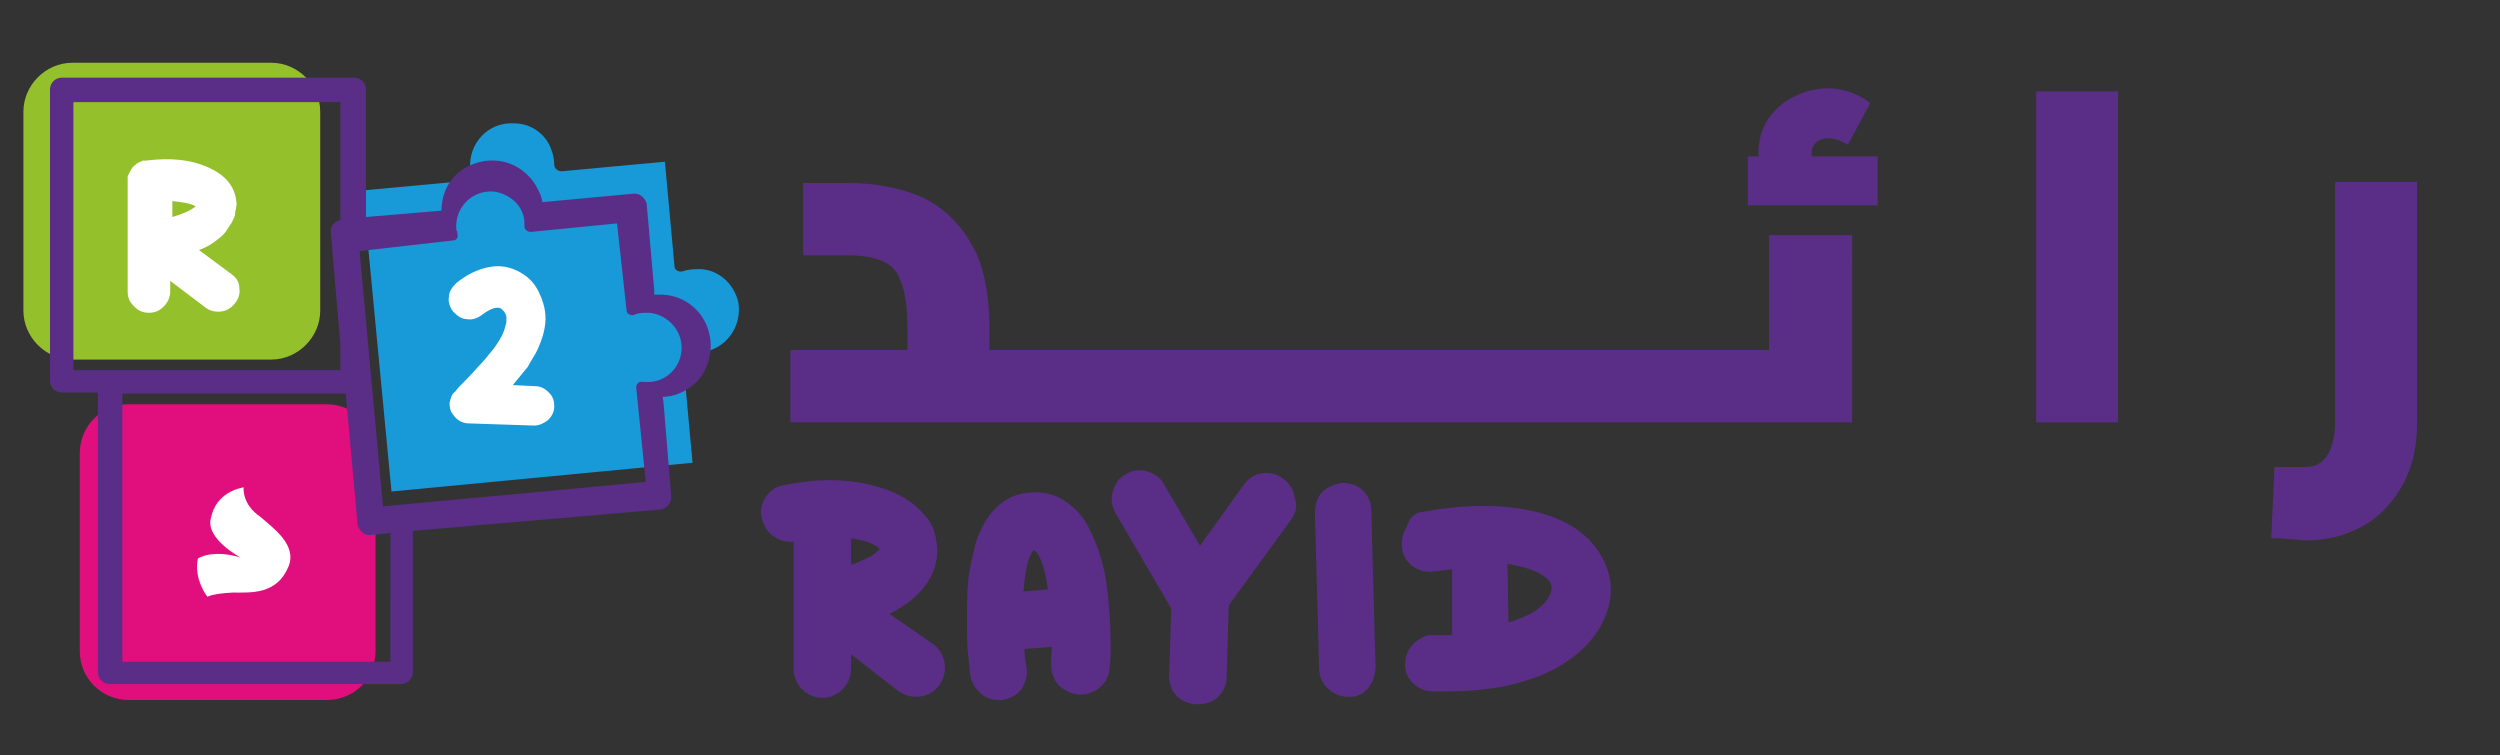 <?xml version="1.0" encoding="utf-8"?>
<!-- Generator: Adobe Illustrator 28.3.0, SVG Export Plug-In . SVG Version: 6.00 Build 0)  -->
<svg version="1.1" id="Layer_1" xmlns="http://www.w3.org/2000/svg" xmlns:xlink="http://www.w3.org/1999/xlink" x="0px" y="0px"
	 viewBox="0 0 235 71" style="enable-background:new 0 0 235 71;" xml:space="preserve">
<rect x="0" y="0" width="235" height="71" fill="#333333" stroke="none"/>
<style type="text/css">
	.st0{fill:#5A2E87;}
	.st1{fill:#179AD7;}
	.st2{fill:#93C02B;}
	.st3{fill:#E10F7E;}
	.st4{fill:#FFFFFF;}
</style>
<g>
	<g>
		<path class="st0" d="M166.4,32.9h-3.2H162H93v-2.1c0-3.1-0.5-5.8-1.6-7.7c-1.1-2-2.6-3.5-4.6-4.5c-2-0.9-4.4-1.4-7.2-1.4h-4.1v6.8
			h4.1c1.5,0,2.6,0.2,3.5,0.6c0.8,0.4,1.3,1,1.6,1.9c0.4,1,0.6,2.5,0.6,4.3v2.1h-11v6.8H162h1.2h10.9V22.1h-7.8V32.9z"/>
		<path class="st0" d="M170.3,14.4c0-0.4,0.1-0.7,0.4-1c0.2-0.2,0.6-0.4,1.1-0.4c0.2,0,0.4,0,0.7,0.1c0.2,0,0.4,0.1,0.6,0.2l0.6,0.3
			l2.1-3.9l-0.4-0.3c-0.5-0.3-1-0.6-1.7-0.8c-0.6-0.2-1.3-0.3-1.9-0.3c-1.1,0-2.2,0.3-3.2,0.8c-1,0.5-1.8,1.2-2.4,2.1
			c-0.6,0.9-0.9,2-0.9,3.1c0,0.1,0,0.3,0,0.4h-1v4.6h12.2v-4.6h-6.1C170.3,14.7,170.3,14.6,170.3,14.4z"/>
		<rect x="191.4" y="8.6" class="st0" width="7.7" height="31.1"/>
		<path class="st0" d="M219.5,17.1v22.6c0,1.4-0.3,2.5-0.8,3.2c-0.5,0.7-1.1,1-2,1c-0.2,0-0.5,0-0.9,0c-0.4,0-0.9,0-1.4,0h-0.6
			l-0.3,6.7l0.6,0c0.5,0,0.9,0.1,1.4,0.1c0.5,0,0.9,0.1,1.2,0.1c2.1,0,3.9-0.5,5.5-1.4c1.6-0.9,2.8-2.3,3.7-3.9
			c0.9-1.7,1.3-3.6,1.3-5.7V17.1H219.5z"/>
	</g>
	<g>
		<g id="KIDS_OFFERS_LOGO_00000031187744334047913940000013984264969904079266_">
			<path class="st1" d="M65.9,25.3c-0.6,0-1.2,0-1.7,0.2c-0.4,0.1-0.8-0.1-0.8-0.5l-0.9-9.8l-9.7,0.9c-0.4,0-0.7-0.3-0.7-0.6
				c0-0.5-0.1-1-0.3-1.5c-0.5-1.4-1.9-2.4-3.4-2.4c-2.5-0.2-4.4,1.9-4.2,4.3c0,0.1,0,0.3,0.1,0.4c0.1,0.4-0.2,0.7-0.5,0.7l-9.7,0.9
				l2.7,28.3l28.3-2.7l-0.9-9.8c0-0.4,0.3-0.7,0.7-0.6c0.3,0.1,0.7,0.1,1,0c2.3-0.2,3.9-2.4,3.5-4.7C69,26.7,67.6,25.4,65.9,25.3z"
				/>
		</g>
		<g id="CUSTOM-group_00000044869807722435198540000012293381482018510238_">
			<g>
				<path class="st2" d="M25.5,33.8l-18.7,0c-2.5,0-4.6-2.1-4.6-4.6l0-18.7c0-2.5,2.1-4.6,4.6-4.6l18.7,0c2.5,0,4.6,2.1,4.6,4.6
					l0,18.7C30.1,31.7,28,33.8,25.5,33.8z"/>
				<path class="st3" d="M30.7,65.8l-18.6,0c-2.5,0-4.6-2-4.6-4.6l0-18.6c0-2.5,2-4.6,4.6-4.6l18.6,0c2.5,0,4.6,2,4.6,4.6l0,18.6
					C35.3,63.8,33.3,65.8,30.7,65.8z"/>
			</g>
		</g>
		<path class="st0" d="M66.7,31.5c-0.4-2.1-2.2-3.7-4.4-3.8h0c-0.3,0-0.6,0-0.8,0l0-0.4l-0.7-8c0-0.3-0.2-0.6-0.4-0.8
			c-0.2-0.2-0.5-0.3-0.8-0.3l-8.6,0.8c-0.1-0.3-0.1-0.6-0.3-0.9c-0.7-1.7-2.3-2.9-4.1-3c-1.4-0.1-2.8,0.4-3.8,1.4
			c-0.9,0.9-1.3,2.1-1.3,3.3l-7.1,0.6v-12c0-0.6-0.5-1.1-1.1-1.1H5.8c-0.6,0-1.1,0.5-1.1,1.1v27.4c0,0.6,0.5,1.1,1.1,1.1h3.4v26.3
			c0,0.6,0.5,1.1,1.1,1.1h27.4c0.6,0,1.1-0.5,1.1-1.1V49.9l23.2-2c0.3,0,0.6-0.2,0.8-0.4c0.2-0.2,0.3-0.5,0.3-0.8l-0.7-8.5l-0.1-0.9
			c0.1,0,0.2,0,0.2,0c1.3-0.1,2.6-0.8,3.4-1.9C66.7,34.2,67,32.8,66.7,31.5z M6.9,34.8V9.6H32v11.1c-0.6,0.1-1,0.6-0.9,1.2L32,32.4
			v2.4H6.9z M36.6,62.2H11.5V37h21l1.1,12.2c0,0.3,0.2,0.6,0.4,0.8c0.2,0.2,0.5,0.3,0.7,0.3c0,0,0.1,0,0.1,0l1.9-0.2V62.2z
			 M61.2,35.9c-0.3,0-0.6,0-0.8,0c-0.3-0.1-0.6,0.2-0.6,0.5l0.9,8.9l-24.7,2.3l-2.2-24l8.8-1c0.3,0,0.5-0.3,0.4-0.6
			c0-0.1,0-0.2-0.1-0.4c-0.2-2,1.4-3.7,3.4-3.6c1.2,0.1,2.4,0.9,2.8,2c0.2,0.4,0.2,0.9,0.2,1.3c0,0.3,0.3,0.5,0.6,0.5l8.1-0.8
			l0.9,8.2c0,0.3,0.4,0.5,0.7,0.4c0.4-0.2,0.9-0.2,1.4-0.2c1.4,0.1,2.7,1.2,3,2.6C64.4,33.9,63.1,35.7,61.2,35.9z"/>
		<g>
			<path class="st4" d="M50.3,36.3c0.5,0,0.9,0.2,1.3,0.6c0.4,0.4,0.5,0.8,0.5,1.3c0,0.5-0.2,0.9-0.6,1.3c-0.4,0.3-0.8,0.5-1.3,0.5
				c0,0-0.1,0-0.1,0l-6-0.2c-0.4,0-0.7-0.1-1-0.3c-0.3-0.2-0.5-0.5-0.7-0.8c-0.1-0.3-0.2-0.7-0.1-1c0.1-0.4,0.2-0.7,0.5-0.9
				c0.2-0.3,0.6-0.7,1.1-1.2c0.6-0.6,1-1.1,1.3-1.4c0.3-0.3,0.7-0.8,1.1-1.3c0.4-0.5,0.7-1,0.9-1.4c0.2-0.4,0.3-0.8,0.4-1.2
				c0-0.2,0-0.4,0-0.5c0-0.2-0.1-0.3-0.2-0.5c-0.1-0.1-0.2-0.2-0.3-0.3c-0.4-0.2-1,0-1.8,0.6c-0.4,0.3-0.9,0.5-1.4,0.4
				c-0.5,0-0.9-0.3-1.3-0.7c-0.3-0.4-0.5-0.9-0.4-1.4c0-0.5,0.3-0.9,0.7-1.3c1-0.8,2-1.3,3.1-1.5c1.1-0.2,2,0,2.9,0.5
				c0.9,0.5,1.5,1.2,1.9,2.2c0.4,0.9,0.6,1.9,0.4,3c-0.1,0.6-0.3,1.2-0.6,1.9c-0.3,0.7-0.7,1.2-1,1.8c-0.4,0.5-0.9,1.1-1.4,1.7
				L50.3,36.3z"/>
		</g>
		<g>
			<path class="st4" d="M21.8,25.8c0.4,0.3,0.7,0.7,0.7,1.3c0.1,0.5-0.1,1-0.4,1.4c-0.4,0.5-0.9,0.8-1.6,0.8c-0.4,0-0.8-0.1-1.2-0.4
				l-3.3-2.5v1c0,0.5-0.2,1-0.6,1.4c-0.4,0.4-0.8,0.6-1.4,0.6s-1-0.2-1.4-0.6c-0.4-0.4-0.6-0.8-0.6-1.4V17.1V17c0-0.1,0-0.1,0-0.2
				c0-0.1,0-0.1,0-0.2c0,0,0-0.1,0.1-0.2c0-0.1,0-0.1,0.1-0.2c0,0,0-0.1,0.1-0.2c0-0.1,0.1-0.1,0.1-0.2c0,0,0.1-0.1,0.1-0.1
				c0.1-0.1,0.1-0.1,0.1-0.1c0,0,0.1-0.1,0.1-0.1c0.1,0,0.1-0.1,0.1-0.1c0.1,0,0.1-0.1,0.2-0.1c0.1,0,0.1-0.1,0.2-0.1
				c0,0,0.1,0,0.2-0.1c0.1,0,0.2,0,0.2,0c0,0,0.1,0,0.1,0c2.3-0.3,4.2-0.1,5.8,0.6c1.6,0.7,2.5,1.7,2.7,3.1c0,0.2,0.1,0.4,0,0.6
				c0,0.2-0.1,0.5-0.1,0.7c0,0.3-0.2,0.5-0.3,0.8c-0.2,0.3-0.4,0.6-0.6,0.9c-0.2,0.3-0.6,0.6-1,0.9c-0.4,0.3-0.9,0.6-1.5,0.8
				L21.8,25.8z M16.2,20.4c1-0.3,1.7-0.6,2.2-1c-0.5-0.3-1.3-0.4-2.2-0.5V20.4z"/>
		</g>
	</g>
	<g>
		<path class="st4" d="M27.1,53.3c-1.1,2.6-3.5,2.4-5.2,2.4c-2,0.1-2.4,0.4-2.4,0.4s-1.3-1.6-0.9-3.6c0,0,1.3-0.9,4-0.1
			c0,0-3.2-1.7-2.8-3.6c0.5-2.6,2.8-2.9,3.1-3c0,0-0.2,1.6,1.6,2.8C25.6,49.6,28,51.2,27.1,53.3z"/>
	</g>
	<g>
		<path class="st0" d="M87.8,60.6c0.6,0.5,0.9,1.1,1,1.8c0.1,0.7-0.1,1.4-0.5,2c-0.5,0.7-1.3,1.1-2.2,1.1c-0.6,0-1.1-0.2-1.6-0.5
			L80,61.5v1.4c0,0.7-0.3,1.4-0.8,1.9c-0.5,0.5-1.2,0.8-1.9,0.8c-0.7,0-1.4-0.3-1.9-0.8c-0.5-0.5-0.8-1.2-0.8-1.9v-12
			c-0.7,0.1-1.3-0.1-1.9-0.5c-0.6-0.4-0.9-1-1.1-1.7c-0.2-0.7,0-1.4,0.4-2c0.4-0.6,1-1,1.7-1.1c2.9-0.6,5.5-0.6,7.8-0.1
			c2.3,0.5,4.1,1.4,5.3,2.8c0.7,0.7,1.1,1.6,1.2,2.5c0.2,0.9,0.1,1.8-0.2,2.7c-0.6,1.7-2,3.1-4.2,4.2L87.8,60.6z M80,53.1
			c1.4-0.5,2.3-1,2.7-1.5c-0.5-0.5-1.4-0.8-2.7-1V53.1z"/>
		<path class="st0" d="M97.1,46.3c1.6-0.1,2.9,0.5,4.1,1.7c0.7,0.7,1.2,1.6,1.7,2.8c0.5,1.2,0.8,2.3,1,3.4c0.2,1.1,0.3,2.3,0.4,3.6
			c0.1,1.3,0.1,2.3,0.1,3c0,0.7,0,1.3-0.1,1.9c0,0.7-0.3,1.4-0.9,1.9c-0.6,0.5-1.2,0.7-2,0.7c-0.7-0.1-1.4-0.4-1.9-0.9
			c-0.5-0.6-0.7-1.2-0.7-2c0-0.5,0-1,0.1-1.6L96.3,61c0,0.6,0.1,1.2,0.2,1.8c0.1,0.7-0.1,1.4-0.5,2c-0.5,0.6-1.1,0.9-1.8,1
			c-0.1,0-0.2,0-0.3,0c-0.7,0-1.3-0.2-1.8-0.7c-0.5-0.5-0.8-1-0.9-1.7c-0.1-0.6-0.1-1.2-0.2-1.9c-0.1-0.7-0.1-1.7-0.1-3.1
			c0-1.3,0-2.6,0.1-3.7c0.1-1.2,0.4-2.3,0.7-3.6c0.4-1.2,0.9-2.2,1.5-2.9C94.2,47,95.5,46.3,97.1,46.3z M97.2,51.7
			c-0.5,0.4-0.8,1.7-1,3.9l2.3-0.2C98.2,53.2,97.7,52,97.2,51.7z"/>
		<path class="st0" d="M121.4,48.8l-5.9,8.1l-0.2,6.8c0,0.7-0.3,1.3-0.8,1.8c-0.5,0.5-1.2,0.7-1.9,0.7h-0.1c-0.7,0-1.4-0.3-1.9-0.8
			c-0.5-0.5-0.7-1.2-0.7-1.9l0.2-6.3l-5.2-8.9c-0.4-0.7-0.5-1.3-0.3-2.1c0.2-0.7,0.6-1.3,1.2-1.6c0.6-0.4,1.3-0.5,2-0.3
			c0.7,0.2,1.3,0.6,1.6,1.2l3.4,5.8l4.1-5.7c0.4-0.6,1-1,1.7-1.1c0.7-0.1,1.4,0,2,0.5c0.6,0.4,1,1,1.1,1.8
			C122,47.6,121.8,48.2,121.4,48.8z"/>
		<path class="st0" d="M126.2,45.4c0.7,0,1.4,0.2,1.9,0.7c0.5,0.5,0.8,1.1,0.8,1.9l0.4,14.7c0,0.4-0.1,0.7-0.2,1.1
			c-0.1,0.3-0.3,0.6-0.5,0.9c-0.2,0.2-0.5,0.5-0.8,0.6c-0.3,0.2-0.7,0.2-1,0.2h-0.1c-0.7,0-1.4-0.3-1.9-0.8
			c-0.5-0.5-0.8-1.1-0.8-1.9l-0.4-14.6c0-0.5,0.1-1,0.3-1.4c0.2-0.4,0.6-0.8,1-1C125.3,45.6,125.8,45.4,126.2,45.4z"/>
		<path class="st0" d="M133.8,48.1c3.9-0.7,7.2-0.7,10.1-0.1c2.8,0.6,4.9,1.8,6.2,3.6c0.7,1,1.2,2.1,1.3,3.4
			c0.1,1.2-0.2,2.4-0.8,3.6c-0.7,1.3-1.7,2.5-3.2,3.5c-1.4,1-3.1,1.7-5.1,2.2c-2,0.5-4.2,0.7-6.6,0.7c-0.3,0-0.6,0-1,0
			c-0.7,0-1.4-0.3-1.9-0.8c-0.5-0.5-0.8-1.2-0.7-1.9c0-0.7,0.3-1.4,0.9-1.9c0.6-0.5,1.2-0.8,1.9-0.7c0.4,0,0.9,0,1.6,0l0-6.2
			c-0.8,0.1-1.3,0.2-1.6,0.2c-0.7,0.1-1.4,0-2-0.4c-0.6-0.4-1-1-1.1-1.7c-0.1-0.7,0-1.4,0.4-2C132.5,48.6,133,48.2,133.8,48.1z
			 M145.7,55.9c0.2-0.5,0.2-0.9,0-1.2c-0.2-0.3-0.7-0.7-1.4-1c-0.7-0.3-1.5-0.5-2.6-0.7l0.1,5.5C143.9,57.9,145.2,57,145.7,55.9z"/>
	</g>
</g>
</svg>
